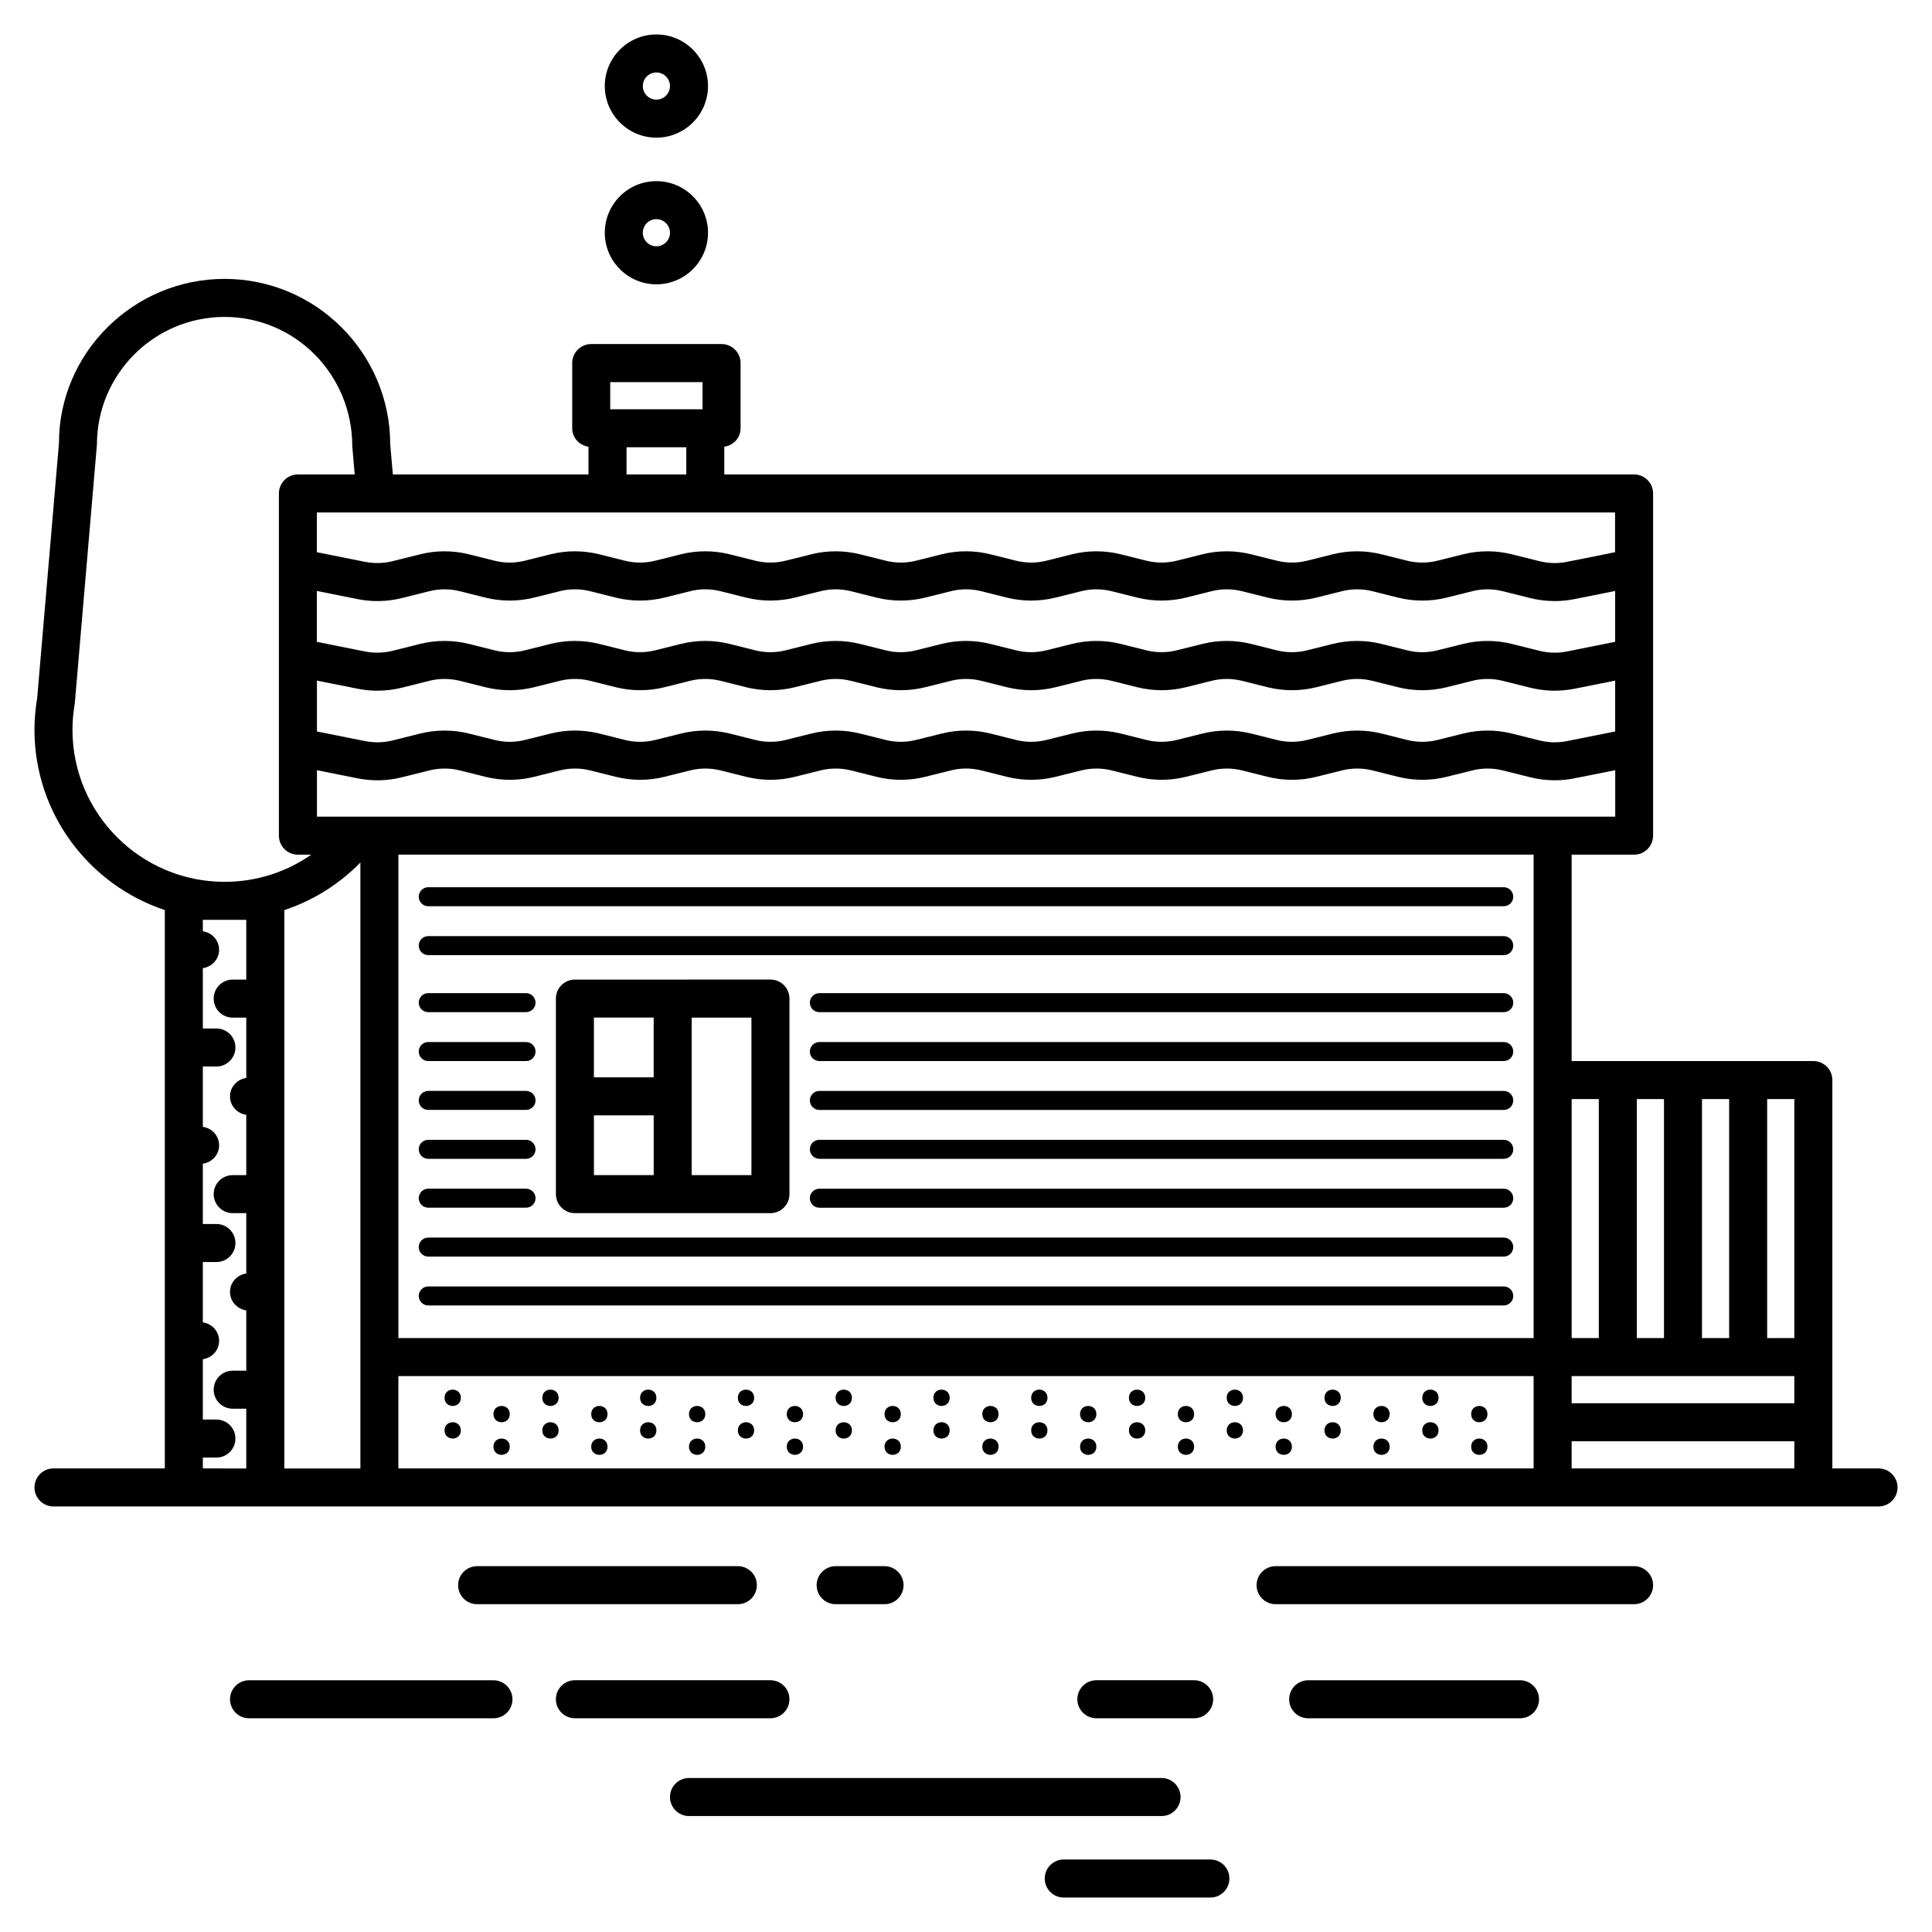 <?xml version="1.0" encoding="UTF-8"?>
<!-- Uploaded to: SVG Repo, www.svgrepo.com, Generator: SVG Repo Mixer Tools -->
<svg fill="#000000" width="800px" height="800px" version="1.1" viewBox="144 144 512 512" xmlns="http://www.w3.org/2000/svg">
 <g>
  <path d="m641.83 533.15h-12.238v-102.92c0-2.781-2.254-5.039-5.039-5.039h-64.055v-54.695h16.551c2.785 0 5.039-2.258 5.039-5.039v-90.688c0-2.781-2.254-5.039-5.039-5.039h-241.1v-7.344c2.43-0.363 4.312-2.367 4.312-4.891v-17.277c0-2.781-2.254-5.039-5.039-5.039h-34.543c-2.785 0-5.039 2.258-5.039 5.039v17.277c0 2.523 1.891 4.527 4.312 4.891v7.344h-51.844l-0.691-7.918c0-24.207-19.695-43.902-43.902-43.902s-43.902 19.695-43.883 43.473l-5.781 67.648c-0.473 2.836-0.715 5.648-0.715 8.352 0 22.25 14.508 41.137 34.547 47.797v147.97h-29.508c-2.785 0-5.039 2.258-5.039 5.039s2.254 5.039 5.039 5.039h483.66c2.785 0 5.039-2.258 5.039-5.039-0.004-2.781-2.254-5.039-5.039-5.039zm-46.785-34.551v-63.332h7.199v63.332zm-10.074 0h-7.195v-63.332h7.195zm34.543 10.078v7.199h-59.016v-7.199zm-59.016 17.273h59.016v7.199h-59.016zm59.016-27.352h-7.199v-63.332h7.199zm-51.816-63.332v63.332h-7.199v-63.332zm-17.273 63.332h-300.85v-128.11h300.85v128.11zm-331.07-113.42c7.57-2.508 14.473-6.785 20.152-12.609v160.59h-20.152zm336.11-24.762h-327.47v-12.305l10.809 2.16c3.844 0.766 7.875 0.676 11.684-0.277l7.32-1.832c2.625-0.648 5.402-0.656 8.035 0l6.797 1.699c4.231 1.059 8.695 1.059 12.914 0l6.801-1.699c2.625-0.648 5.402-0.656 8.035 0l6.797 1.699c4.227 1.059 8.695 1.059 12.918 0l6.801-1.699c2.625-0.648 5.402-0.656 8.035 0l6.797 1.699c4.227 1.059 8.695 1.059 12.918 0l6.801-1.699c2.625-0.648 5.402-0.656 8.035 0l6.797 1.699c4.227 1.059 8.695 1.059 12.918 0l6.801-1.699c2.625-0.66 5.402-0.66 8.031 0l6.797 1.699c4.227 1.059 8.695 1.059 12.918 0l6.801-1.699c2.625-0.648 5.406-0.656 8.035 0l6.797 1.699c4.227 1.059 8.695 1.059 12.918 0l6.801-1.699c2.625-0.648 5.402-0.656 8.035 0l6.797 1.699c4.227 1.059 8.695 1.059 12.918 0l6.801-1.699c2.625-0.648 5.402-0.656 8.035 0l6.797 1.699c4.231 1.059 8.695 1.059 12.914 0l6.801-1.699c2.625-0.648 5.406-0.656 8.031 0l7.332 1.832c2.106 0.523 4.289 0.789 6.465 0.789 1.754 0 3.5-0.172 5.215-0.516l10.809-2.16v12.305zm-327.48-36.051 10.812 2.16c1.707 0.344 3.461 0.516 5.203 0.516 2.18 0 4.363-0.262 6.473-0.789l7.32-1.832c2.625-0.656 5.402-0.656 8.035 0l6.797 1.699c4.231 1.059 8.695 1.059 12.914 0l6.801-1.699c2.625-0.656 5.402-0.656 8.035 0l6.797 1.699c4.227 1.055 8.695 1.059 12.918 0l6.801-1.699c2.625-0.656 5.402-0.656 8.035 0l6.797 1.699c4.227 1.055 8.695 1.059 12.918 0l6.801-1.699c2.625-0.656 5.402-0.656 8.035 0l6.797 1.699c4.227 1.055 8.695 1.059 12.918 0l6.801-1.699c2.625-0.66 5.402-0.66 8.031 0l6.797 1.699c4.227 1.055 8.695 1.059 12.918 0l6.801-1.699c2.625-0.656 5.406-0.656 8.035 0l6.797 1.699c4.227 1.055 8.695 1.059 12.918 0l6.801-1.699c2.625-0.656 5.402-0.656 8.035 0l6.797 1.699c4.227 1.055 8.695 1.059 12.918 0l6.801-1.699c2.625-0.656 5.402-0.656 8.035 0l6.797 1.699c4.231 1.059 8.695 1.059 12.914 0l6.801-1.699c2.625-0.656 5.406-0.656 8.031 0l7.332 1.832c3.789 0.945 7.824 1.043 11.68 0.277l10.809-2.16v13.477l-12.781 2.555c-2.383 0.473-4.906 0.418-7.254-0.172l-7.332-1.832c-4.227-1.055-8.699-1.047-12.914 0l-6.805 1.699c-2.625 0.66-5.394 0.66-8.027 0l-6.801-1.699c-4.227-1.055-8.699-1.047-12.914 0l-6.805 1.699c-2.637 0.656-5.41 0.656-8.031 0l-6.801-1.699c-4.227-1.055-8.699-1.047-12.914 0l-6.805 1.699c-2.637 0.656-5.41 0.656-8.031 0l-6.801-1.699c-4.227-1.055-8.699-1.047-12.914 0l-6.805 1.699c-2.629 0.656-5.406 0.656-8.031 0l-6.801-1.699c-4.223-1.055-8.691-1.055-12.914 0l-6.805 1.699c-2.629 0.656-5.406 0.656-8.031 0l-6.801-1.699c-4.227-1.055-8.699-1.047-12.914 0l-6.805 1.699c-2.637 0.656-5.41 0.656-8.031 0l-6.801-1.699c-4.227-1.055-8.699-1.047-12.914 0l-6.805 1.699c-2.637 0.656-5.41 0.656-8.031 0l-6.801-1.699c-4.227-1.055-8.699-1.047-12.914 0l-6.805 1.699c-2.625 0.66-5.394 0.66-8.027 0l-6.801-1.699c-4.227-1.055-8.695-1.047-12.918 0l-7.32 1.832c-2.363 0.59-4.875 0.645-7.262 0.172l-12.781-2.555-0.004-13.48zm344.03-10.273-12.777 2.559c-2.402 0.48-4.906 0.414-7.262-0.176l-7.332-1.832c-4.227-1.055-8.699-1.047-12.914 0l-6.805 1.699c-2.625 0.66-5.394 0.66-8.027 0l-6.801-1.699c-4.227-1.055-8.699-1.047-12.914 0l-6.805 1.699c-2.637 0.66-5.41 0.656-8.031 0l-6.801-1.699c-4.227-1.055-8.699-1.047-12.914 0l-6.805 1.699c-2.637 0.66-5.41 0.656-8.031 0l-6.801-1.699c-4.227-1.055-8.699-1.047-12.914 0l-6.805 1.699c-2.629 0.66-5.406 0.656-8.031 0l-6.801-1.699c-4.223-1.055-8.691-1.055-12.914 0l-6.805 1.699c-2.629 0.66-5.406 0.656-8.031 0l-6.801-1.699c-4.227-1.055-8.699-1.047-12.914 0l-6.805 1.699c-2.637 0.66-5.41 0.656-8.031 0l-6.801-1.699c-4.227-1.055-8.699-1.047-12.914 0l-6.805 1.699c-2.637 0.66-5.41 0.656-8.031 0l-6.801-1.699c-4.227-1.055-8.699-1.047-12.914 0l-6.805 1.699c-2.625 0.66-5.394 0.66-8.027 0l-6.801-1.699c-4.227-1.055-8.695-1.047-12.918 0l-7.32 1.832c-2.367 0.586-4.871 0.648-7.262 0.176l-12.781-2.559v-13.477l10.809 2.16c3.828 0.77 7.875 0.672 11.68-0.277l7.332-1.828c2.625-0.664 5.402-0.66 8.031 0l6.801 1.699c4.223 1.055 8.691 1.055 12.914 0l6.805-1.699c2.629-0.664 5.406-0.66 8.031 0l6.801 1.699c4.227 1.055 8.699 1.047 12.914 0l6.805-1.699c2.629-0.664 5.406-0.66 8.031 0l6.801 1.699c4.227 1.055 8.699 1.047 12.914 0l6.805-1.699c2.625-0.664 5.402-0.66 8.031 0l6.801 1.699c4.227 1.055 8.699 1.047 12.914 0l6.805-1.699c2.625-0.66 5.394-0.66 8.027 0l6.801 1.699c4.227 1.055 8.699 1.047 12.914 0l6.805-1.699c2.625-0.664 5.402-0.66 8.031 0l6.801 1.699c4.227 1.055 8.699 1.047 12.914 0l6.805-1.699c2.629-0.664 5.406-0.66 8.031 0l6.801 1.699c4.227 1.055 8.699 1.047 12.914 0l6.805-1.699c2.629-0.664 5.406-0.66 8.031 0l6.801 1.699c4.223 1.055 8.691 1.055 12.914 0l6.805-1.699c2.625-0.664 5.402-0.66 8.031 0l7.324 1.828c2.109 0.523 4.293 0.789 6.469 0.789 1.754 0 3.5-0.172 5.211-0.516l10.809-2.16v13.48zm0-23.754-12.781 2.559c-2.387 0.48-4.898 0.418-7.262-0.176l-7.32-1.828c-4.227-1.055-8.695-1.059-12.918 0l-6.801 1.699c-2.625 0.66-5.402 0.66-8.031 0l-6.797-1.699c-4.227-1.055-8.695-1.059-12.918 0l-6.801 1.699c-2.625 0.656-5.402 0.656-8.035 0l-6.797-1.699c-4.227-1.055-8.695-1.059-12.918 0l-6.801 1.699c-2.625 0.656-5.402 0.656-8.035 0l-6.797-1.699c-4.227-1.055-8.695-1.059-12.918 0l-6.801 1.699c-2.625 0.656-5.402 0.656-8.035 0l-6.797-1.699c-4.231-1.059-8.695-1.059-12.914 0l-6.801 1.699c-2.625 0.656-5.402 0.656-8.035 0l-6.797-1.699c-4.227-1.055-8.695-1.059-12.918 0l-6.801 1.699c-2.625 0.656-5.402 0.656-8.035 0l-6.797-1.699c-4.227-1.055-8.695-1.059-12.918 0l-6.801 1.699c-2.625 0.656-5.402 0.656-8.035 0l-6.797-1.699c-4.227-1.055-8.695-1.059-12.918 0l-6.801 1.699c-2.625 0.66-5.402 0.66-8.031 0l-6.797-1.699c-4.227-1.055-8.695-1.059-12.918 0l-7.324 1.828c-2.367 0.59-4.871 0.648-7.262 0.176l-12.781-2.559v-10.531h344.03v10.531zm-266.3-45.078h24.465v7.199h-24.465zm4.32 17.27h15.84v7.199h-15.84zm-146.83 74.852c0-2.18 0.188-4.375 0.625-7.098l5.856-68.473c0-18.652 15.176-33.824 33.824-33.824 18.652 0 33.824 15.176 33.848 34.258l0.641 7.488h-15.047c-2.785 0-5.039 2.258-5.039 5.039v90.688c0 2.781 2.254 5.039 5.039 5.039h3.531c-6.66 4.648-14.621 7.195-22.969 7.195-22.227-0.008-40.309-18.09-40.309-40.312zm34.547 195.77v-2.883h3.598c2.785 0 5.039-2.258 5.039-5.039s-2.254-5.039-5.039-5.039l-3.598 0.004v-15.98c2.43-0.363 4.312-2.367 4.312-4.891 0-2.523-1.891-4.527-4.312-4.891v-15.98h3.598c2.785 0 5.039-2.258 5.039-5.039s-2.254-5.039-5.039-5.039h-3.598v-15.977c2.43-0.363 4.312-2.367 4.312-4.891 0-2.523-1.891-4.527-4.312-4.891v-15.98h3.598c2.785 0 5.039-2.258 5.039-5.039s-2.254-5.039-5.039-5.039h-3.598v-15.98c2.43-0.363 4.312-2.367 4.312-4.891 0-2.523-1.891-4.527-4.312-4.891v-3.027h11.512v15.836h-3.598c-2.785 0-5.039 2.258-5.039 5.039s2.254 5.039 5.039 5.039h3.598v15.98c-2.422 0.363-4.312 2.367-4.312 4.891 0 2.523 1.891 4.527 4.312 4.891v15.977h-3.598c-2.785 0-5.039 2.258-5.039 5.039s2.254 5.039 5.039 5.039h3.598v15.98c-2.422 0.363-4.312 2.367-4.312 4.891 0 2.523 1.891 4.527 4.312 4.891v15.98h-3.598c-2.785 0-5.039 2.258-5.039 5.039s2.254 5.039 5.039 5.039h3.598v15.836zm51.82 0v-24.469h300.85v24.469z"/>
  <path d="m296.36 403.6c-2.785 0-5.039 2.258-5.039 5.039v51.82c0 2.781 2.254 5.039 5.039 5.039h51.816c2.785 0 5.039-2.258 5.039-5.039v-51.824c0-2.781-2.254-5.039-5.039-5.039zm20.867 10.074v15.836h-15.836v-15.836zm-15.828 25.91h15.836v15.836h-15.836zm41.738 15.836h-15.836v-41.746h15.836z"/>
  <path d="m257.49 489.96h285.02c1.391 0 2.519-1.129 2.519-2.519 0-1.391-1.129-2.519-2.519-2.519h-285.02c-1.391 0-2.519 1.129-2.519 2.519 0 1.391 1.129 2.519 2.519 2.519z"/>
  <path d="m257.49 477.01h285.02c1.391 0 2.519-1.129 2.519-2.519 0-1.391-1.129-2.519-2.519-2.519h-285.02c-1.391 0-2.519 1.129-2.519 2.519 0 1.391 1.129 2.519 2.519 2.519z"/>
  <path d="m257.49 397.12h285.02c1.391 0 2.519-1.129 2.519-2.519 0-1.391-1.129-2.519-2.519-2.519h-285.02c-1.391 0-2.519 1.129-2.519 2.519 0 1.391 1.129 2.519 2.519 2.519z"/>
  <path d="m257.49 384.16h285.02c1.391 0 2.519-1.129 2.519-2.519s-1.129-2.519-2.519-2.519h-285.02c-1.391 0-2.519 1.129-2.519 2.519s1.129 2.519 2.519 2.519z"/>
  <path d="m257.49 464.05h25.914c1.391 0 2.519-1.129 2.519-2.519s-1.129-2.519-2.519-2.519h-25.914c-1.391 0-2.519 1.129-2.519 2.519s1.129 2.519 2.519 2.519z"/>
  <path d="m257.49 451.1h25.914c1.391 0 2.519-1.129 2.519-2.519s-1.129-2.519-2.519-2.519h-25.914c-1.391 0-2.519 1.129-2.519 2.519s1.129 2.519 2.519 2.519z"/>
  <path d="m257.49 438.14h25.914c1.391 0 2.519-1.129 2.519-2.519s-1.129-2.519-2.519-2.519h-25.914c-1.391 0-2.519 1.129-2.519 2.519s1.129 2.519 2.519 2.519z"/>
  <path d="m257.49 425.19h25.914c1.391 0 2.519-1.129 2.519-2.519s-1.129-2.519-2.519-2.519h-25.914c-1.391 0-2.519 1.129-2.519 2.519s1.129 2.519 2.519 2.519z"/>
  <path d="m257.49 412.23h25.914c1.391 0 2.519-1.129 2.519-2.519s-1.129-2.519-2.519-2.519h-25.914c-1.391 0-2.519 1.129-2.519 2.519 0 1.395 1.129 2.519 2.519 2.519z"/>
  <path d="m542.51 459.02h-181.37c-1.391 0-2.519 1.129-2.519 2.519s1.129 2.519 2.519 2.519h181.37c1.391 0 2.519-1.129 2.519-2.519-0.004-1.391-1.125-2.519-2.519-2.519z"/>
  <path d="m542.51 446.06h-181.37c-1.391 0-2.519 1.129-2.519 2.519s1.129 2.519 2.519 2.519h181.37c1.391 0 2.519-1.129 2.519-2.519-0.004-1.391-1.125-2.519-2.519-2.519z"/>
  <path d="m542.51 433.11h-181.37c-1.391 0-2.519 1.129-2.519 2.519s1.129 2.519 2.519 2.519h181.37c1.391 0 2.519-1.129 2.519-2.519-0.004-1.395-1.125-2.519-2.519-2.519z"/>
  <path d="m542.51 420.15h-181.37c-1.391 0-2.519 1.129-2.519 2.519s1.129 2.519 2.519 2.519h181.37c1.391 0 2.519-1.129 2.519-2.519-0.004-1.391-1.125-2.519-2.519-2.519z"/>
  <path d="m542.51 407.2h-181.37c-1.391 0-2.519 1.129-2.519 2.519s1.129 2.519 2.519 2.519h181.37c1.391 0 2.519-1.129 2.519-2.519-0.004-1.391-1.125-2.519-2.519-2.519z"/>
  <path d="m292.04 523.07c0 2.883-4.324 2.883-4.324 0 0-2.883 4.324-2.883 4.324 0"/>
  <path d="m292.04 514.43c0 2.883-4.324 2.883-4.324 0 0-2.883 4.324-2.883 4.324 0"/>
  <path d="m305 527.39c0 2.883-4.324 2.883-4.324 0 0-2.879 4.324-2.879 4.324 0"/>
  <path d="m305 518.75c0 2.883-4.324 2.883-4.324 0 0-2.879 4.324-2.879 4.324 0"/>
  <path d="m266.13 523.07c0 2.883-4.324 2.883-4.324 0 0-2.883 4.324-2.883 4.324 0"/>
  <path d="m266.13 514.43c0 2.883-4.324 2.883-4.324 0 0-2.883 4.324-2.883 4.324 0"/>
  <path d="m279.09 527.39c0 2.883-4.324 2.883-4.324 0 0-2.879 4.324-2.879 4.324 0"/>
  <path d="m279.09 518.75c0 2.883-4.324 2.883-4.324 0 0-2.879 4.324-2.879 4.324 0"/>
  <path d="m330.91 527.39c0 2.883-4.324 2.883-4.324 0 0-2.879 4.324-2.879 4.324 0"/>
  <path d="m330.91 518.75c0 2.883-4.324 2.883-4.324 0 0-2.879 4.324-2.879 4.324 0"/>
  <path d="m317.95 523.07c0 2.883-4.324 2.883-4.324 0 0-2.883 4.324-2.883 4.324 0"/>
  <path d="m317.95 514.43c0 2.883-4.324 2.883-4.324 0 0-2.883 4.324-2.883 4.324 0"/>
  <path d="m343.86 523.07c0 2.883-4.32 2.883-4.32 0 0-2.883 4.32-2.883 4.32 0"/>
  <path d="m343.86 514.43c0 2.883-4.32 2.883-4.32 0 0-2.883 4.32-2.883 4.32 0"/>
  <path d="m356.82 527.39c0 2.883-4.32 2.883-4.32 0 0-2.879 4.32-2.879 4.32 0"/>
  <path d="m356.82 518.75c0 2.883-4.32 2.883-4.32 0 0-2.879 4.32-2.879 4.32 0"/>
  <path d="m382.73 527.39c0 2.883-4.32 2.883-4.32 0 0-2.879 4.32-2.879 4.32 0"/>
  <path d="m382.73 518.75c0 2.883-4.32 2.883-4.32 0 0-2.879 4.32-2.879 4.32 0"/>
  <path d="m369.77 523.07c0 2.883-4.324 2.883-4.324 0 0-2.883 4.324-2.883 4.324 0"/>
  <path d="m369.77 514.43c0 2.883-4.324 2.883-4.324 0 0-2.883 4.324-2.883 4.324 0"/>
  <path d="m395.68 523.07c0 2.883-4.32 2.883-4.32 0 0-2.883 4.32-2.883 4.32 0"/>
  <path d="m395.68 514.43c0 2.883-4.32 2.883-4.32 0 0-2.883 4.32-2.883 4.32 0"/>
  <path d="m408.64 527.39c0 2.883-4.324 2.883-4.324 0 0-2.879 4.324-2.879 4.324 0"/>
  <path d="m408.64 518.75c0 2.883-4.324 2.883-4.324 0 0-2.879 4.324-2.879 4.324 0"/>
  <path d="m434.55 527.39c0 2.883-4.324 2.883-4.324 0 0-2.879 4.324-2.879 4.324 0"/>
  <path d="m434.55 518.75c0 2.883-4.324 2.883-4.324 0 0-2.879 4.324-2.879 4.324 0"/>
  <path d="m421.59 523.07c0 2.883-4.32 2.883-4.32 0 0-2.883 4.32-2.883 4.32 0"/>
  <path d="m421.59 514.43c0 2.883-4.32 2.883-4.32 0 0-2.883 4.32-2.883 4.32 0"/>
  <path d="m447.5 523.07c0 2.883-4.324 2.883-4.324 0 0-2.883 4.324-2.883 4.324 0"/>
  <path d="m447.5 514.43c0 2.883-4.324 2.883-4.324 0 0-2.883 4.324-2.883 4.324 0"/>
  <path d="m460.46 527.39c0 2.883-4.324 2.883-4.324 0 0-2.879 4.324-2.879 4.324 0"/>
  <path d="m460.46 518.75c0 2.883-4.324 2.883-4.324 0 0-2.879 4.324-2.879 4.324 0"/>
  <path d="m486.37 527.39c0 2.883-4.324 2.883-4.324 0 0-2.879 4.324-2.879 4.324 0"/>
  <path d="m486.37 518.75c0 2.883-4.324 2.883-4.324 0 0-2.879 4.324-2.879 4.324 0"/>
  <path d="m473.41 523.07c0 2.883-4.324 2.883-4.324 0 0-2.883 4.324-2.883 4.324 0"/>
  <path d="m473.41 514.43c0 2.883-4.324 2.883-4.324 0 0-2.883 4.324-2.883 4.324 0"/>
  <path d="m499.32 523.07c0 2.883-4.324 2.883-4.324 0 0-2.883 4.324-2.883 4.324 0"/>
  <path d="m499.32 514.43c0 2.883-4.324 2.883-4.324 0 0-2.883 4.324-2.883 4.324 0"/>
  <path d="m512.28 527.39c0 2.883-4.324 2.883-4.324 0 0-2.879 4.324-2.879 4.324 0"/>
  <path d="m512.28 518.75c0 2.883-4.324 2.883-4.324 0 0-2.879 4.324-2.879 4.324 0"/>
  <path d="m525.23 523.07c0 2.883-4.32 2.883-4.32 0 0-2.883 4.32-2.883 4.32 0"/>
  <path d="m525.23 514.43c0 2.883-4.32 2.883-4.32 0 0-2.883 4.32-2.883 4.32 0"/>
  <path d="m538.19 527.39c0 2.883-4.32 2.883-4.32 0 0-2.879 4.32-2.879 4.32 0"/>
  <path d="m538.19 518.75c0 2.883-4.32 2.883-4.32 0 0-2.879 4.32-2.879 4.32 0"/>
  <path d="m577.05 559.05h-95c-2.785 0-5.039 2.258-5.039 5.039s2.254 5.039 5.039 5.039h95c2.785 0 5.039-2.258 5.039-5.039-0.004-2.781-2.258-5.039-5.039-5.039z"/>
  <path d="m456.86 620.23c0-2.781-2.254-5.039-5.039-5.039h-125.23c-2.785 0-5.039 2.258-5.039 5.039s2.254 5.039 5.039 5.039h125.23c2.785 0 5.039-2.254 5.039-5.039z"/>
  <path d="m378.41 569.13c2.785 0 5.039-2.258 5.039-5.039s-2.254-5.039-5.039-5.039h-12.953c-2.785 0-5.039 2.258-5.039 5.039s2.254 5.039 5.039 5.039z"/>
  <path d="m339.54 569.13c2.785 0 5.039-2.258 5.039-5.039s-2.254-5.039-5.039-5.039h-69.094c-2.785 0-5.039 2.258-5.039 5.039s2.254 5.039 5.039 5.039z"/>
  <path d="m460.46 599.36c2.785 0 5.039-2.258 5.039-5.039s-2.254-5.039-5.039-5.039h-25.91c-2.785 0-5.039 2.258-5.039 5.039s2.254 5.039 5.039 5.039z"/>
  <path d="m546.82 589.29h-56.141c-2.785 0-5.039 2.258-5.039 5.039s2.254 5.039 5.039 5.039h56.141c2.785 0 5.039-2.258 5.039-5.039s-2.258-5.039-5.039-5.039z"/>
  <path d="m464.77 636.79h-38.867c-2.785 0-5.039 2.258-5.039 5.039s2.254 5.039 5.039 5.039h38.867c2.785 0 5.039-2.258 5.039-5.039s-2.254-5.039-5.039-5.039z"/>
  <path d="m274.77 589.29h-64.773c-2.785 0-5.039 2.258-5.039 5.039s2.254 5.039 5.039 5.039h64.77c2.785 0 5.039-2.258 5.039-5.039s-2.254-5.039-5.035-5.039z"/>
  <path d="m353.21 594.32c0-2.781-2.254-5.039-5.039-5.039h-51.816c-2.785 0-5.039 2.258-5.039 5.039s2.254 5.039 5.039 5.039h51.816c2.785-0.004 5.039-2.254 5.039-5.039z"/>
  <path d="m317.95 219.35c7.543 0 13.68-6.137 13.68-13.672 0-7.535-6.137-13.672-13.68-13.672-7.539-0.008-13.676 6.129-13.676 13.672 0 7.539 6.137 13.672 13.676 13.672zm0-17.277c1.988 0 3.602 1.613 3.602 3.598s-1.613 3.598-3.602 3.598c-1.984 0-3.598-1.613-3.598-3.598s1.613-3.598 3.598-3.598z"/>
  <path d="m317.95 180.48c7.543 0 13.68-6.137 13.68-13.672-0.004-7.539-6.141-13.68-13.68-13.68-7.539 0-13.676 6.137-13.676 13.672 0 7.539 6.137 13.68 13.676 13.68zm0-17.277c1.988 0 3.602 1.613 3.602 3.598 0 1.984-1.613 3.598-3.602 3.598-1.984 0.004-3.598-1.613-3.598-3.598 0-1.984 1.613-3.598 3.598-3.598z"/>
 </g>
</svg>